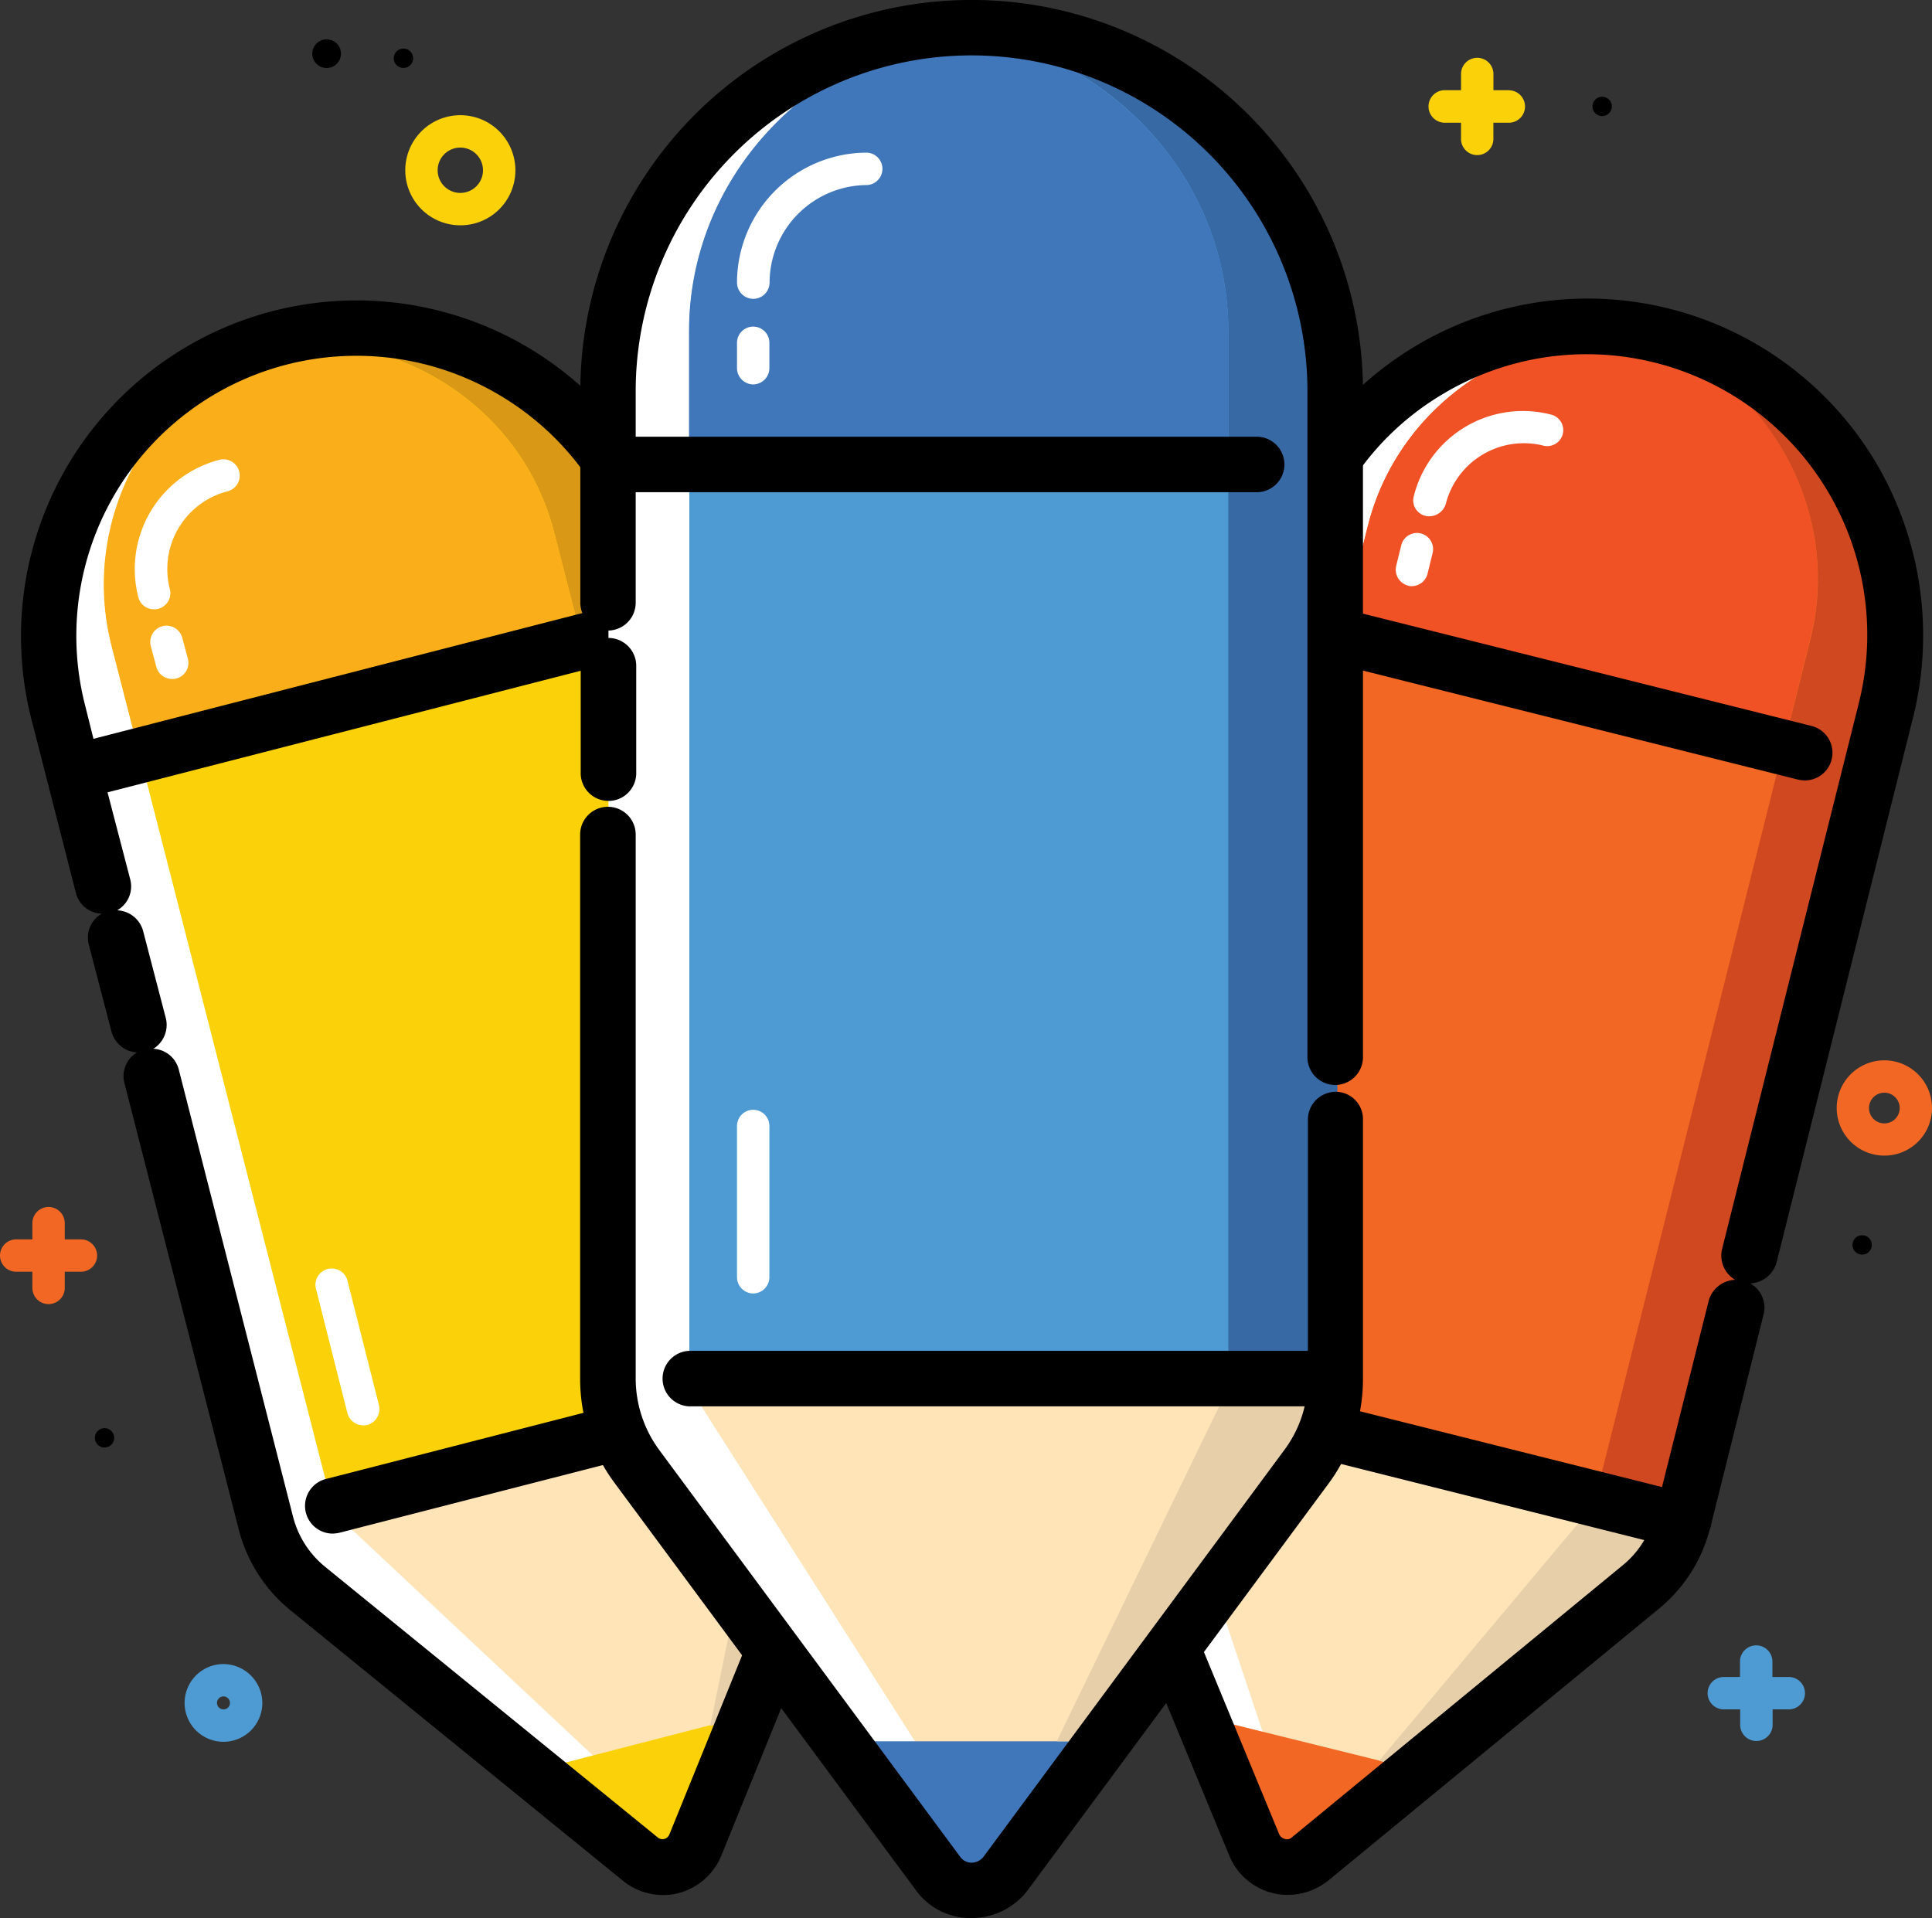 <svg id="Layer_1" data-name="Layer 1" xmlns="http://www.w3.org/2000/svg" viewBox="0 0 503.6 499.98"><rect x="0" y="0" width="503.6" height="499.98" fill="#333333" stroke="none"/><defs><style>.cls-1{fill:#fff;}.cls-2{fill:#d0481f;}.cls-3{fill:#f16723;}.cls-4{fill:#f05225;}.cls-5{fill:#ffe4b8;}.cls-6{fill:#e7d0a9;}.cls-7{fill:#d99816;}.cls-8{fill:#fbd20a;}.cls-9{fill:#faaf1a;}.cls-10{fill:#3769a5;}.cls-11{fill:#4e9bd4;}.cls-12{fill:#4077bb;}</style></defs><path class="cls-1" d="M334.64,490.8c-1.69,1.32.84,2.05,0,0Z" transform="translate(-2.4 -6.01)"/><path class="cls-1" d="M414.83,397.82h0l55.84-223A66.89,66.89,0,0,0,422,93.56h0a66.89,66.89,0,0,0-81.28,48.72l-56.2,224.43.48.12a3.07,3.07,0,0,0-.72,3.61L334.64,490.8l22.43-27Z" transform="translate(-2.4 -6.01)"/><path class="cls-2" d="M440.76,405.78,310.64,373.22l56.19-224.43a67,67,0,0,1,81.28-48.72h0a66.94,66.94,0,0,1,48.72,81.28Z" transform="translate(-2.4 -6.01)"/><path class="cls-3" d="M432.68,93.56c-33.89-3.38-65.72,17.24-73.8,49.81l-56.2,224.42,115.53,28.94L474.4,172.31C482.36,139.75,464.15,106.58,432.68,93.56Z" transform="translate(-2.4 -6.01)"/><path class="cls-4" d="M467.41,199.92l6.87-27.61c8.08-32.56-10.13-65.73-41.6-78.75-33.89-3.38-65.72,17.24-73.8,49.81L352,171Z" transform="translate(-2.4 -6.01)"/><path class="cls-5" d="M438.47,403.73,302.2,369.6l29.3,87.79,7.12,34.37c.84,2.05-1.69,1.33,0,0L439.79,409.4A3.28,3.28,0,0,0,438.47,403.73Z" transform="translate(-2.4 -6.01)"/><path class="cls-3" d="M318.24,454.14l15.31,36.42a3.19,3.19,0,0,0,5.07,1.2l30.63-25Z" transform="translate(-2.4 -6.01)"/><polygon class="cls-6" points="415.2 392.53 359.49 458.98 369.38 461.51 433.29 406.64 435.58 397.6 415.2 392.53"/><path class="cls-1" d="M375,140.59a3.35,3.35,0,0,1-1.09-.12,4.14,4.14,0,0,1-3-5.06,29.32,29.32,0,0,1,35.7-21.35,4.17,4.17,0,1,1-2.05,8.08,21,21,0,0,0-25.32,15.32A4.54,4.54,0,0,1,375,140.59Z" transform="translate(-2.4 -6.01)"/><path d="M491.17,126.24a87.44,87.44,0,0,0-159.79,23.88L320,195.34a7.31,7.31,0,0,0,3.62,8.2,7.21,7.21,0,0,0-7.11,5.43l-5.67,22.79a7.4,7.4,0,0,0,3.26,8,7.3,7.3,0,0,0-6.64,5.43L278.32,361.64a39.41,39.41,0,0,0,1.81,24.72l42.69,103.35a16.49,16.49,0,0,0,11.33,9.77,15.1,15.1,0,0,0,4,.48,16.91,16.91,0,0,0,10.49-3.74l86.35-71a39.69,39.69,0,0,0,13-20.26c.12-.24.12-.48.25-.72s.12-.36.12-.6l13.74-55a7.21,7.21,0,0,0-3.49-8.08,7.47,7.47,0,0,0,6.87-5.43l35.7-142.54A88.62,88.62,0,0,0,491.17,126.24ZM487,189l-35.7,142.54a7.31,7.31,0,0,0,3.38,8.08,7.47,7.47,0,0,0-6.88,5.43l-12.18,48.6L304.25,360.68a7.26,7.26,0,1,0-3.5,14.1L431,407.47a24.22,24.22,0,0,1-5.55,6.51L339.1,485a1.78,1.78,0,0,1-1.81.36,2.16,2.16,0,0,1-1.45-1.21L293.15,380.81a24.91,24.91,0,0,1-1.08-15.67l29.18-116.5a7.16,7.16,0,0,0-3.26-8,7.19,7.19,0,0,0,6.64-5.42l5.66-22.79a7.28,7.28,0,0,0-3.61-8.2,7.22,7.22,0,0,0,7.11-5.43l5.67-22.55L471,209.21a9.26,9.26,0,0,0,1.81.24,7.21,7.21,0,0,0,1.68-14.23L343,162.3l2.17-8.68a72.14,72.14,0,0,1,33.28-44.87,72.94,72.94,0,0,1,55.35-8.2A73.15,73.15,0,0,1,487,189Z" transform="translate(-2.4 -6.01)"/><path class="cls-1" d="M370.45,158.8a2.34,2.34,0,0,1-1-.12,4.31,4.31,0,0,1-3.14-5.06l1.33-5.43a4.21,4.21,0,1,1,8.2,1.93l-1.33,5.43A4.24,4.24,0,0,1,370.45,158.8Z" transform="translate(-2.4 -6.01)"/><path class="cls-1" d="M321.73,353.68a2.34,2.34,0,0,1-1-.12,4.31,4.31,0,0,1-3.14-5.06l8.08-32.56a4.21,4.21,0,1,1,8.2,1.92l-8.08,32.56A4.24,4.24,0,0,1,321.73,353.68Z" transform="translate(-2.4 -6.01)"/><path class="cls-1" d="M175.81,491.52c-.84,2.05,1.57,1.33,0,0Z" transform="translate(-2.4 -6.01)"/><path class="cls-1" d="M202.1,371.53h0l-57-222.62a67,67,0,0,0-81.64-48.23h0a67,67,0,0,0-48.24,81.64L72.59,406.38l.48-.12a3.1,3.1,0,0,0,1.08,3.5l101.66,81.76,6.88-34.37Z" transform="translate(-2.4 -6.01)"/><path class="cls-7" d="M228.63,366.22,98.75,399.51,41.35,175.56A67.19,67.19,0,0,1,89.59,93.92h0a67.19,67.19,0,0,1,81.64,48.24Z" transform="translate(-2.4 -6.01)"/><path class="cls-8" d="M72.83,95.49c-31.48,13.14-49.57,46.43-41.25,79L89,398.54,204.27,369l-57.4-224.07C138.67,112.37,106.71,91.87,72.83,95.49Z" transform="translate(-2.4 -6.01)"/><path class="cls-9" d="M154,172.43l-7.12-27.62c-8.32-32.44-40.28-52.94-74.16-49.44-31.48,13.14-49.57,46.43-41.25,79L38.58,202Z" transform="translate(-2.4 -6.01)"/><path class="cls-5" d="M225.62,365.5,89.47,400.35,157,463.66l22.55,26.9c1.69,1.32-.84,2.05,0,0L229.36,370A3.23,3.23,0,0,0,225.62,365.5Z" transform="translate(-2.4 -6.01)"/><path class="cls-8" d="M143.86,467l30.75,24.72a3.27,3.27,0,0,0,5.06-1.33l15.08-36.54Z" transform="translate(-2.4 -6.01)"/><polygon class="cls-6" points="202.48 364.8 185.11 449.94 195 447.28 225.03 368.65 222.74 359.61 202.48 364.8"/><path class="cls-1" d="M42.56,164.83a4.13,4.13,0,0,1-4.1-3.13,29.43,29.43,0,0,1,21.1-35.82,4.24,4.24,0,1,1,2.17,8.2,20.92,20.92,0,0,0-15.07,25.44,4.21,4.21,0,0,1-3,5.19A3.32,3.32,0,0,1,42.56,164.83Z" transform="translate(-2.4 -6.01)"/><path d="M234.42,362.6a4.31,4.31,0,0,0-.24-1.32,8.5,8.5,0,0,0-.36-1L220,305.81a7.17,7.17,0,0,0-6.75-5.43,7.15,7.15,0,0,0,3.37-8.08L180.16,150.12A87.57,87.57,0,0,0,73.67,87.05,87.56,87.56,0,0,0,10.6,193.53l11.58,45.23a7.17,7.17,0,0,0,6.75,5.42,7.17,7.17,0,0,0-3.38,8.08l5.91,22.67a7.33,7.33,0,0,0,6.64,5.43,7.15,7.15,0,0,0-3.26,8L64.63,404.69a39.86,39.86,0,0,0,13.38,21l86.71,70.54A16.58,16.58,0,0,0,175.09,500a16,16,0,0,0,4.1-.48,16.6,16.6,0,0,0,11.22-9.77l42.08-103.59A40.26,40.26,0,0,0,234.42,362.6ZM219,380.45,176.9,484.16a2,2,0,0,1-1.33,1.21,1.92,1.92,0,0,1-1.69-.36l-86.7-70.55a24.77,24.77,0,0,1-8.44-13.26L49,284.82a7.18,7.18,0,0,0-6.63-5.42,7.32,7.32,0,0,0,3.25-8l-5.91-22.68a7.31,7.31,0,0,0-6.75-5.42,7.17,7.17,0,0,0,3.38-8.08l-5.91-22.67,131.45-33.77a7.23,7.23,0,0,0-3.62-14L26.76,198.6l-2.17-8.69a73,73,0,0,1,108-80.91,72.72,72.72,0,0,1,33.53,44.74l36.42,142.18a7.19,7.19,0,0,0,6.87,5.42,7.4,7.4,0,0,0-3.5,8.08l12.42,48.48-131,33.65a7.23,7.23,0,0,0,1.81,14.23,9.47,9.47,0,0,0,1.81-.24l130-33.41A24.86,24.86,0,0,1,219,380.45Z" transform="translate(-2.4 -6.01)"/><path class="cls-1" d="M47.26,183a4.24,4.24,0,0,1-4.1-3.13l-1.45-5.43a4.24,4.24,0,1,1,8.2-2.17l1.45,5.42a4.21,4.21,0,0,1-3,5.19A3.41,3.41,0,0,1,47.26,183Z" transform="translate(-2.4 -6.01)"/><path class="cls-1" d="M97.07,377.56a4.27,4.27,0,0,1-4.1-3.14L84.77,342a4.24,4.24,0,0,1,8.2-2.17l8.2,32.44a4.31,4.31,0,0,1-3,5.19A3.32,3.32,0,0,1,97.07,377.56Z" transform="translate(-2.4 -6.01)"/><path class="cls-1" d="M254,497.19c-1.57,2.05,1.57,2.05,0,0Z" transform="translate(-2.4 -6.01)"/><path class="cls-1" d="M319.2,367.67h0V96.45a79.16,79.16,0,0,0-79.11-79.11h0A79.16,79.16,0,0,0,161,96.45v273h.6a3.83,3.83,0,0,0,.12,4.34L254,497.19l18-37.27Z" transform="translate(-2.4 -6.01)"/><path class="cls-10" d="M351.16,369.48H192.82v-273a79.16,79.16,0,0,1,79.11-79.11h0A79.16,79.16,0,0,1,351,96.45v273Z" transform="translate(-2.4 -6.01)"/><path class="cls-11" d="M252.39,14.21c-39.79,5.91-70.31,38.59-70.31,78.14v273h140.5v-273C322.58,52.8,292.19,20,252.39,14.21Z" transform="translate(-2.4 -6.01)"/><path class="cls-12" d="M322.58,126V92.35c0-39.55-30.51-72.35-70.31-78.14C212.47,20.12,182,52.8,182,92.35V126Z" transform="translate(-2.4 -6.01)"/><path class="cls-5" d="M347.9,367.67H182.08l58.73,92.13,18,37.39c1.57,2.05-1.57,2.05,0,0L351,373.82A3.84,3.84,0,0,0,347.9,367.67Z" transform="translate(-2.4 -6.01)"/><path class="cls-12" d="M224.78,459.92l27.85,37.27a3.84,3.84,0,0,0,6.15,0l27.86-37.27Z" transform="translate(-2.4 -6.01)"/><polygon class="cls-6" points="320.18 361.66 275.44 453.92 287.5 453.92 344.9 372.63 344.9 361.66 320.18 361.66"/><path class="cls-1" d="M198.73,83.91a4.27,4.27,0,0,1-4.22-4.22A33.92,33.92,0,0,1,228.39,45.8a4.23,4.23,0,0,1,0,8.45A25.52,25.52,0,0,0,203,79.69,4.27,4.27,0,0,1,198.73,83.91Z" transform="translate(-2.4 -6.01)"/><path d="M161,172.31a7.25,7.25,0,0,0-7.23,7.23v27.74a7.24,7.24,0,1,0,14.47,0V179.54A7.26,7.26,0,0,0,161,172.31Z" transform="translate(-2.4 -6.01)"/><path d="M160.86,170.38a7.26,7.26,0,0,0,7.24-7.24V134.32H329.69a7.24,7.24,0,1,0,0-14.47H168.1V108a87.55,87.55,0,1,1,175.1,0V281.32a7.24,7.24,0,1,0,14.47,0V108a102,102,0,0,0-204,0v55.11A7.26,7.26,0,0,0,160.86,170.38Z" transform="translate(-2.4 -6.01)"/><path d="M350.55,290.61a7.26,7.26,0,0,0-7.23,7.24v60.29H182.08a7.24,7.24,0,0,0,0,14.47H342.47a30.67,30.67,0,0,1-5.18,11.22L258.78,490a4,4,0,0,1-3.13,1.57,3.68,3.68,0,0,1-2.9-1.45L174.25,384a31.47,31.47,0,0,1-6.15-18.57V223.56a7.24,7.24,0,1,0-14.48,0V365.38a45.42,45.42,0,0,0,8.93,27.13l78.51,106.12A17.58,17.58,0,0,0,255.53,506h.12a18.37,18.37,0,0,0,14.71-7.36l78.51-106.12a45.82,45.82,0,0,0,8.8-27V298A7.12,7.12,0,0,0,350.55,290.61Z" transform="translate(-2.4 -6.01)"/><path class="cls-1" d="M198.73,106.22a4.27,4.27,0,0,1-4.22-4.22V95.37a4.22,4.22,0,1,1,8.44,0V102A4.27,4.27,0,0,1,198.73,106.22Z" transform="translate(-2.4 -6.01)"/><path class="cls-1" d="M198.73,343.19a4.27,4.27,0,0,1-4.22-4.22V299.53a4.22,4.22,0,0,1,8.44,0V339A4.27,4.27,0,0,1,198.73,343.19Z" transform="translate(-2.4 -6.01)"/><path class="cls-8" d="M395.9,29.52h-4.22V25.3a4.22,4.22,0,0,0-8.44,0v4.22H379A4.23,4.23,0,0,0,379,38h4.23v4.22a4.22,4.22,0,0,0,8.44,0V38h4.22a4.23,4.23,0,0,0,0-8.45Z" transform="translate(-2.4 -6.01)"/><path class="cls-3" d="M23.5,329.08H19.28v-4.22a4.22,4.22,0,0,0-8.44,0v4.22H6.62a4.22,4.22,0,0,0,0,8.44h4.22v4.22a4.22,4.22,0,0,0,8.44,0v-4.22H23.5a4.22,4.22,0,1,0,0-8.44Z" transform="translate(-2.4 -6.01)"/><path class="cls-11" d="M468.62,443.16H464.4v-4.22a4.23,4.23,0,0,0-8.45,0v4.22h-4.22a4.22,4.22,0,0,0,0,8.44H456v4.22a4.23,4.23,0,0,0,8.45,0V451.6h4.22a4.22,4.22,0,1,0,0-8.44Z" transform="translate(-2.4 -6.01)"/><path class="cls-3" d="M493.58,307.25A12.42,12.42,0,1,1,506,294.83,12.39,12.39,0,0,1,493.58,307.25Zm0-16.4a4,4,0,1,0,4,4A4,4,0,0,0,493.58,290.85Z" transform="translate(-2.4 -6.01)"/><circle cx="485.39" cy="324.52" r="2.53"/><circle cx="417.62" cy="27.74" r="2.53"/><circle cx="105.16" cy="15.19" r="2.53"/><circle cx="27.25" cy="374.81" r="2.53"/><circle cx="85.14" cy="13.99" r="3.74"/><path class="cls-8" d="M122.39,64.74a14.35,14.35,0,1,1,14.35-14.35A14.31,14.31,0,0,1,122.39,64.74Zm0-20.26a5.91,5.91,0,1,0,5.91,5.91A5.92,5.92,0,0,0,122.39,44.48Z" transform="translate(-2.4 -6.01)"/><path class="cls-11" d="M60.65,439.79a10.13,10.13,0,1,0,10.13,10.12A10.19,10.19,0,0,0,60.65,439.79Zm0,11.81a1.69,1.69,0,1,1,1.69-1.69A1.65,1.65,0,0,1,60.65,451.6Z" transform="translate(-2.4 -6.01)"/></svg>